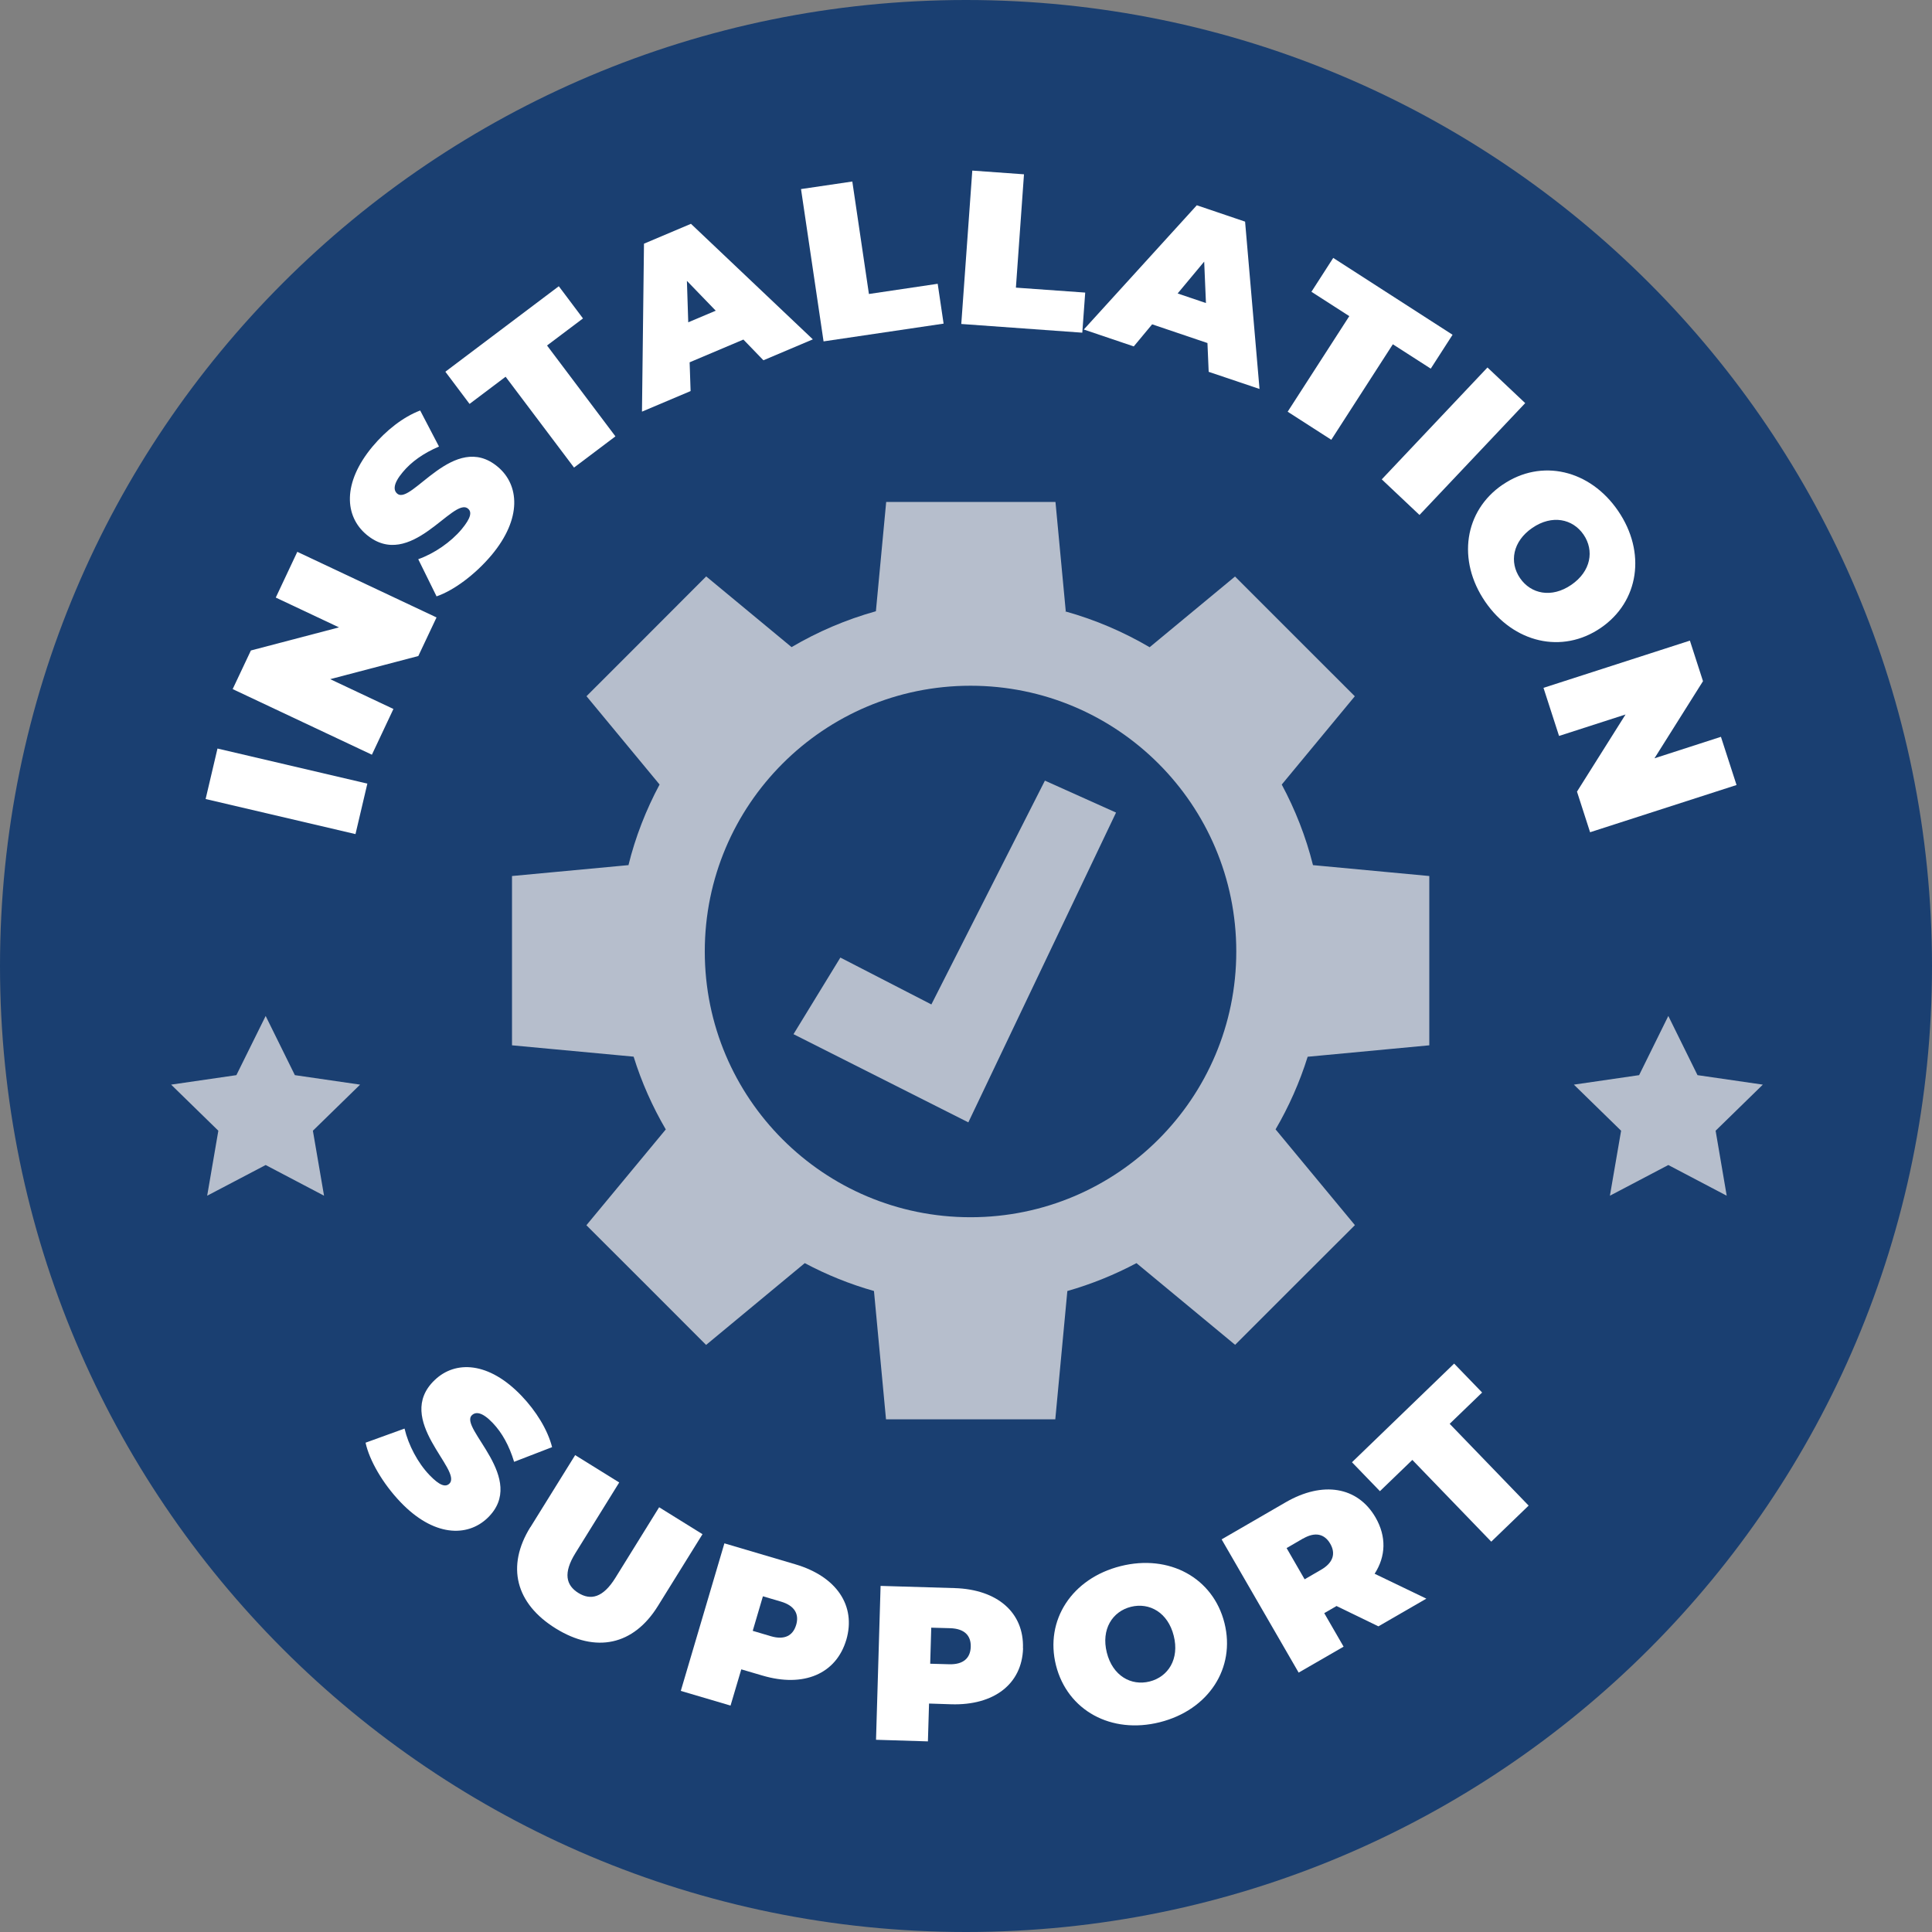 <svg width="77" height="77" viewBox="0 0 77 77" fill="none" xmlns="http://www.w3.org/2000/svg">
<rect x="0" y="0" width="77" height="77" fill="#808080" stroke="none"/>
<g clip-path="url(#clip0_11055_5711)">
<path d="M38.5 77C59.764 77 77 59.764 77 38.5C77 17.236 59.764 0 38.5 0C17.236 0 0 17.236 0 38.5C0 59.764 17.236 77 38.5 77Z" fill="#1A3F71"/>
<path d="M10.588 40.491L11.752 42.85L14.352 43.228L12.47 45.065L12.915 47.655L10.588 46.432L8.257 47.655L8.702 45.065L6.82 43.228L9.421 42.85L10.588 40.491Z" fill="#B6BECC"/>
<path d="M66.491 40.491L67.654 42.85L70.258 43.228L68.376 45.065L68.818 47.655L66.491 46.432L64.163 47.655L64.609 45.065L62.727 43.228L65.327 42.85L66.491 40.491Z" fill="#B6BECC"/>
<path d="M8.195 31.845L8.668 29.833L14.641 31.231L14.168 33.243L8.195 31.845Z" fill="white"/>
<path d="M11.849 21.993L17.398 24.608L16.672 26.146L13.16 27.068L15.68 28.256L14.822 30.079L9.273 27.464L9.999 25.925L13.511 25.004L10.991 23.816L11.849 21.993Z" fill="white"/>
<path d="M17.398 23.766L16.669 22.287C17.303 22.063 17.965 21.61 18.397 21.095C18.772 20.643 18.814 20.405 18.652 20.272C18.06 19.777 16.364 22.778 14.608 21.309C13.735 20.58 13.634 19.248 14.853 17.79C15.383 17.159 16.062 16.62 16.746 16.36L17.496 17.797C16.872 18.064 16.392 18.407 16.052 18.817C15.663 19.28 15.673 19.543 15.835 19.676C16.399 20.149 18.106 17.152 19.837 18.603C20.699 19.322 20.811 20.664 19.592 22.122C18.933 22.907 18.074 23.538 17.394 23.77L17.398 23.766Z" fill="white"/>
<path d="M20.147 15.018L18.714 16.098L17.75 14.815L22.271 11.408L23.235 12.691L21.802 13.77L24.528 17.391L22.878 18.635L20.151 15.015L20.147 15.018Z" fill="white"/>
<path d="M29.631 13.532L27.485 14.44L27.524 15.586L25.586 16.406L25.666 9.712L27.538 8.92L32.396 13.525L30.426 14.359L29.631 13.536V13.532ZM28.526 12.383L27.377 11.194L27.43 12.845L28.526 12.383Z" fill="white"/>
<path d="M31.922 7.536L33.969 7.234L34.631 11.717L37.372 11.31L37.607 12.898L32.823 13.606L31.925 7.539L31.922 7.536Z" fill="white"/>
<path d="M38.751 6.799L40.811 6.947L40.489 11.464L43.251 11.661L43.135 13.259L38.312 12.912L38.751 6.796V6.799Z" fill="white"/>
<path d="M48.127 13.673L45.919 12.926L45.186 13.806L43.195 13.133L47.699 8.181L49.623 8.833L50.198 15.502L48.172 14.819L48.123 13.673H48.127ZM48.063 12.078L47.993 10.427L46.935 11.696L48.063 12.078Z" fill="white"/>
<path d="M53.777 12.6L52.267 11.629L53.136 10.279L57.892 13.342L57.023 14.692L55.512 13.721L53.059 17.527L51.32 16.409L53.774 12.603L53.777 12.6Z" fill="white"/>
<path d="M59.283 14.646L60.787 16.066L56.574 20.524L55.07 19.105L59.283 14.646Z" fill="white"/>
<path d="M59.893 19.315C61.428 18.267 63.366 18.715 64.491 20.363C65.617 22.01 65.329 23.983 63.794 25.028C62.259 26.076 60.321 25.627 59.192 23.98C58.064 22.332 58.355 20.359 59.89 19.315H59.893ZM62.623 23.31C63.412 22.77 63.545 21.94 63.114 21.309C62.683 20.678 61.859 20.499 61.071 21.039C60.282 21.579 60.149 22.41 60.58 23.04C61.011 23.671 61.835 23.85 62.623 23.31Z" fill="white"/>
<path d="M69.209 31.287L63.373 33.169L62.851 31.55L64.786 28.476L62.136 29.331L61.516 27.414L67.351 25.532L67.873 27.148L65.939 30.222L68.588 29.366L69.209 31.284V31.287Z" fill="white"/>
<path d="M14.574 57.497L16.123 56.936C16.277 57.592 16.649 58.3 17.115 58.787C17.521 59.211 17.753 59.277 17.907 59.134C18.464 58.601 15.671 56.579 17.325 55.002C18.149 54.213 19.48 54.262 20.791 55.636C21.359 56.232 21.822 56.968 22.004 57.676L20.49 58.261C20.294 57.613 20.006 57.097 19.638 56.712C19.221 56.274 18.962 56.256 18.808 56.403C18.275 56.912 21.061 58.937 19.428 60.501C18.618 61.275 17.273 61.24 15.962 59.866C15.254 59.127 14.721 58.201 14.57 57.5L14.574 57.497Z" fill="white"/>
<path d="M21.143 60.861L22.923 57.994L24.679 59.084L22.934 61.898C22.439 62.694 22.559 63.181 23.049 63.486C23.54 63.791 24.031 63.682 24.525 62.887L26.27 60.072L27.998 61.145L26.218 64.012C25.247 65.575 23.75 65.894 22.149 64.902C20.547 63.91 20.168 62.424 21.139 60.861H21.143Z" fill="white"/>
<path d="M33.729 65.355C33.326 66.714 32.032 67.265 30.392 66.781L29.544 66.532L29.116 67.976L27.133 67.391L28.871 61.51L31.703 62.347C33.34 62.831 34.128 63.995 33.729 65.358V65.355ZM31.731 64.762C31.857 64.335 31.675 63.995 31.128 63.833L30.406 63.62L30 64.997L30.722 65.211C31.268 65.372 31.605 65.19 31.731 64.759V64.762Z" fill="white"/>
<path d="M40.774 65.695C40.732 67.114 39.617 67.976 37.911 67.924L37.027 67.895L36.982 69.403L34.914 69.339L35.096 63.206L38.047 63.294C39.754 63.346 40.816 64.272 40.77 65.691L40.774 65.695ZM38.689 65.635C38.703 65.186 38.44 64.909 37.869 64.892L37.115 64.871L37.073 66.308L37.827 66.329C38.394 66.346 38.675 66.084 38.689 65.635Z" fill="white"/>
<path d="M42.086 66.371C41.634 64.57 42.724 62.905 44.662 62.418C46.6 61.93 48.349 62.884 48.801 64.685C49.253 66.487 48.163 68.151 46.225 68.639C44.287 69.126 42.542 68.172 42.086 66.371ZM46.779 65.193C46.548 64.268 45.812 63.855 45.072 64.04C44.333 64.226 43.88 64.938 44.112 65.863C44.343 66.788 45.079 67.202 45.819 67.016C46.558 66.83 47.014 66.119 46.779 65.193Z" fill="white"/>
<path d="M53.261 64.012L52.778 64.292L53.549 65.628L51.758 66.662L48.688 61.352L51.242 59.873C52.721 59.018 54.109 59.249 54.821 60.476C55.263 61.243 55.234 62.028 54.786 62.722L56.847 63.714L54.937 64.818L53.261 64.005V64.012ZM51.929 61.32L51.278 61.699L51.996 62.943L52.648 62.565C53.142 62.281 53.24 61.909 53.016 61.524C52.792 61.138 52.42 61.036 51.929 61.324V61.32Z" fill="white"/>
<path d="M56.291 58.183L54.997 59.431L53.883 58.278L57.955 54.346L59.07 55.499L57.777 56.746L60.924 60.006L59.434 61.443L56.287 58.183H56.291Z" fill="white"/>
<path d="M42.451 24.365C43.65 24.698 44.782 25.185 45.83 25.802L45.819 25.795L49.222 22.977L51.609 25.364L53.996 27.75L51.084 31.269L51.077 31.255C51.62 32.265 52.047 33.348 52.331 34.487V34.48L56.965 34.914V41.661L52.117 42.117C51.799 43.133 51.367 44.107 50.838 45.011L54 48.828L51.613 51.211L49.226 53.598L45.294 50.342L45.308 50.335C44.431 50.801 43.503 51.18 42.528 51.457H42.539L42.059 56.567H35.312L34.832 51.453C33.868 51.18 32.943 50.805 32.074 50.342L28.141 53.602L25.758 51.215L23.371 48.832L26.533 45.015L26.54 45.022C26.007 44.111 25.572 43.14 25.253 42.113L20.406 41.661V34.914L25.043 34.48V34.497C25.323 33.355 25.751 32.268 26.294 31.255L26.287 31.266L23.375 27.747L25.762 25.36L28.145 22.973L31.548 25.791C32.589 25.178 33.717 24.694 34.909 24.361L35.319 20.005H42.066L42.476 24.361H42.462L42.451 24.365ZM46.17 30.432C44.253 28.515 41.607 27.33 38.68 27.33C35.754 27.33 33.108 28.515 31.191 30.432C29.273 32.349 28.089 34.995 28.089 37.921C28.089 40.848 29.273 43.494 31.191 45.411C33.108 47.328 35.754 48.513 38.68 48.513C41.607 48.513 44.253 47.328 46.17 45.411C48.087 43.494 49.272 40.848 49.272 37.921C49.272 34.995 48.087 32.349 46.17 30.432Z" fill="#B6BECC"/>
<path d="M33.493 38.164L31.625 41.217L38.593 44.732L44.48 32.385L41.645 31.112L37.12 40.032L33.493 38.164Z" fill="#B6BECC"/>
</g>
<defs>
<clipPath id="clip0_11055_5711">
<rect width="77" height="77" fill="white"/>
</clipPath>
</defs>
</svg>
